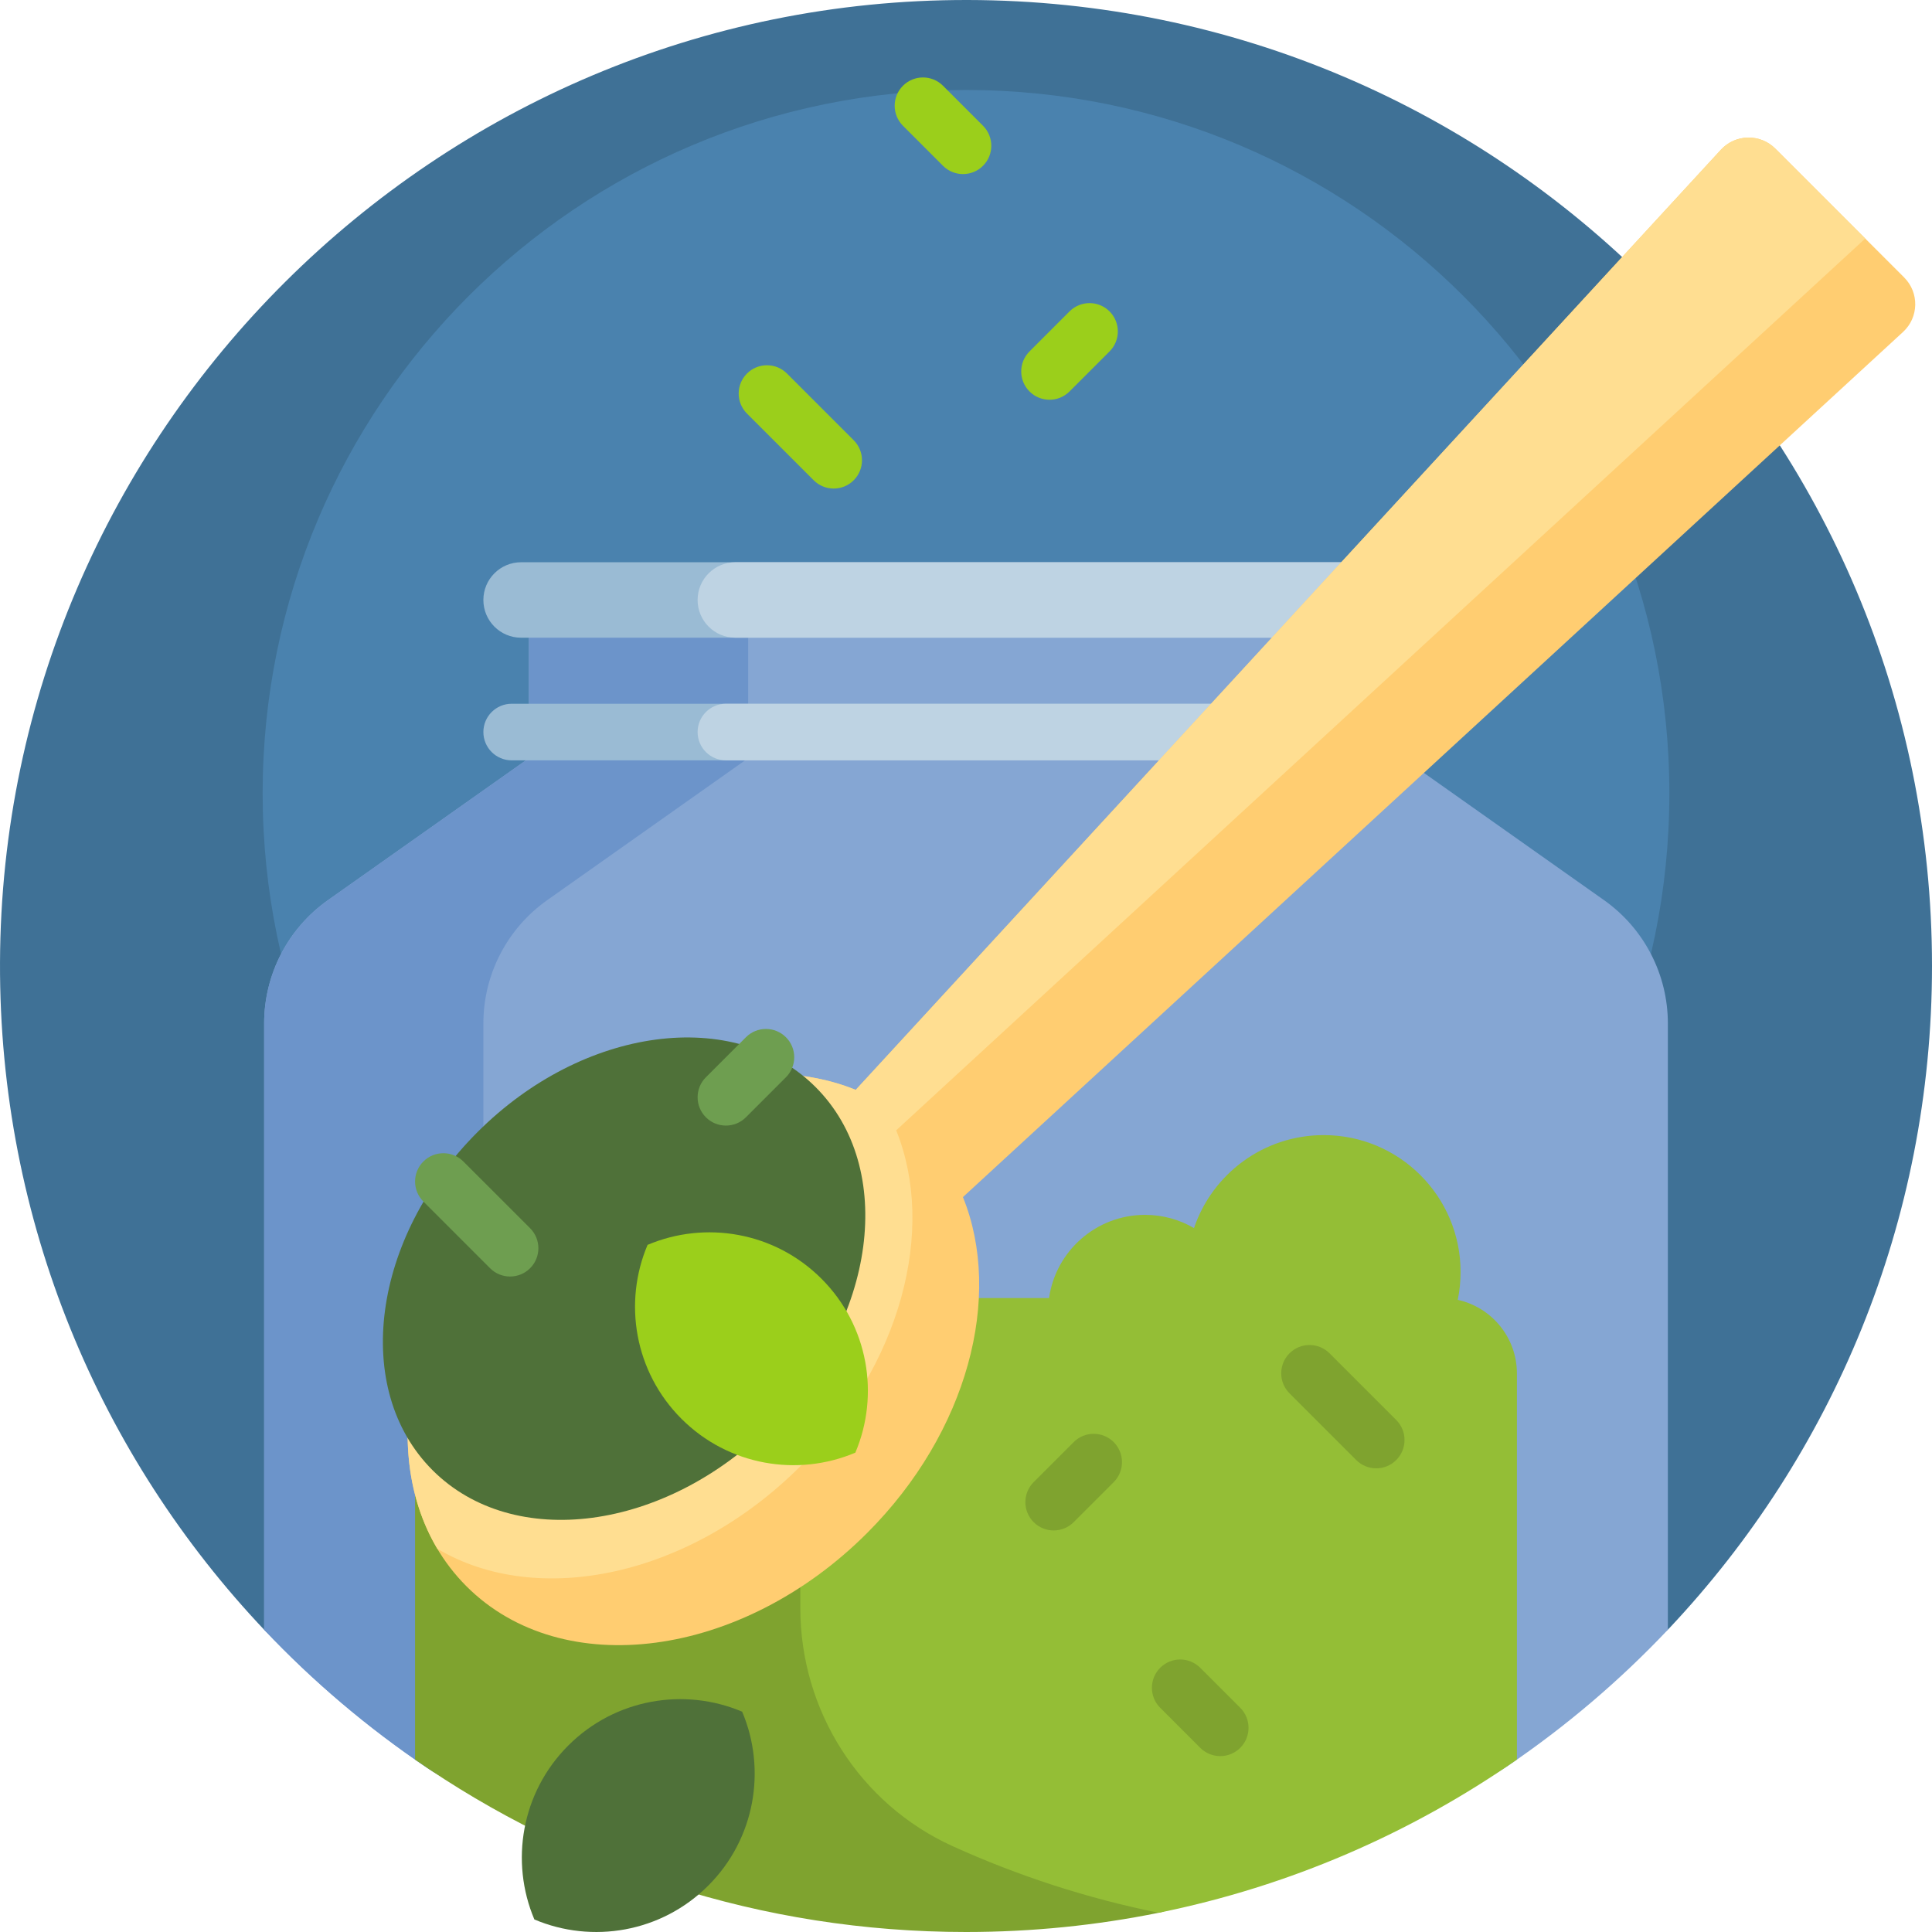 <svg id="Capa_1" enable-background="new 0 0 512 512" height="512" viewBox="0 0 512 512" width="512" xmlns="http://www.w3.org/2000/svg"><g><path d="m70.246 432.158c-43.734-46.101-70.488-108.469-70.244-177.086.499-140.755 115.703-255.319 256.458-255.072 141.173.249 255.54 114.769 255.54 256 0 67.918-26.449 129.658-69.608 175.483-2.32 2.464-6.208 2.545-8.644.195-46.045-44.435-108.705-71.768-177.748-71.768-69.374 0-132.303 27.595-178.41 72.408-2.061 2.003-5.366 1.926-7.344-.16z" fill="#3f7196"/><path d="m442.397 210.247c0 102.944-83.453 186.397-186.397 186.397s-186.397-83.453-186.397-186.397 83.453-186.398 186.397-186.398 186.397 83.453 186.397 186.398z" fill="#4a82ae"/><path d="m70 431.898v-160.683c0-12.991 6.309-25.173 16.919-32.669l53.247-37.62v-46.926h231.669v46.927l53.247 37.62c10.61 7.496 16.919 19.678 16.919 32.669v160.683c-12.762 13.491-26.977 25.594-42.393 36.059-8.661 5.879-18.858 9.085-29.326 9.085h-228.574c-10.189 0-20.197-2.936-28.645-8.632-15.674-10.569-30.116-22.827-43.063-36.513z" fill="#85a6d3"/><path d="m199.808 477.042h-58.099c-10.189 0-20.197-2.936-28.645-8.632-15.675-10.568-30.117-22.826-43.064-36.512v-160.683c0-12.991 6.309-25.173 16.919-32.669l53.247-37.62v-46.926h58.099v46.927l-53.247 37.62c-10.61 7.496-16.919 19.678-16.919 32.669v160.683c12.947 13.686 27.389 25.944 43.064 36.512 8.448 5.696 18.456 8.631 28.645 8.631z" fill="#6c94ca"/><path d="m307.049 506.91c-16.496 3.338-33.568 5.09-51.049 5.09-54.266 0-104.588-16.885-146-45.687v-102.313c0-11.046 8.954-20 20-20h116.54c40.868 0 74.674 31.715 77.392 72.492 2.783 41.752 1.395 86.719-16.883 90.418z" fill="#7fa32f"/><path d="m128.099 159c0-5.523 4.477-10 10-10h235.802c5.523 0 10 4.477 10 10s-4.477 10-10 10h-235.802c-5.523 0-10-4.477-10-10zm248.302 27.5h-240.802c-4.142 0-7.5 3.358-7.5 7.5s3.358 7.5 7.5 7.5h240.802c4.142 0 7.5-3.358 7.5-7.5s-3.358-7.5-7.5-7.5z" fill="#9abbd4"/><path d="m184.874 159c0-5.523 4.477-10 10-10h179.027c5.523 0 10 4.477 10 10s-4.477 10-10 10h-179.027c-5.522 0-10-4.477-10-10zm191.527 27.5h-184.027c-4.142 0-7.5 3.358-7.5 7.5s3.358 7.5 7.5 7.5h184.027c4.142 0 7.5-3.358 7.5-7.5s-3.358-7.5-7.5-7.5z" fill="#bed3e3"/><path d="m402 364v102.313c-28.072 19.524-60.238 33.571-94.951 40.596-19.034-3.852-37.301-9.815-54.548-17.634-24.692-11.195-40.403-35.974-40.403-63.086v-62.189c0-11.046 8.954-20 20-20h45.91c1.777-12.465 12.495-22.049 25.451-22.049 4.728 0 9.157 1.276 12.963 3.503 4.85-14.326 18.406-24.638 34.37-24.638 20.036 0 36.278 16.242 36.278 36.278 0 2.527-.259 4.993-.75 7.374 8.969 1.975 15.68 9.97 15.68 19.532z" fill="#94be36"/><path d="m226.24 116.669c2.929 2.929 2.929 7.678 0 10.606-2.929 2.929-7.678 2.929-10.607 0l-17.678-17.677c-2.929-2.929-2.929-7.678 0-10.607 2.929-2.929 7.678-2.929 10.606 0zm67.804-34.142c-2.929-2.929-7.678-2.929-10.606 0l-10.607 10.606c-2.929 2.929-2.929 7.678 0 10.607 2.929 2.929 7.678 2.929 10.607 0l10.606-10.607c2.929-2.928 2.929-7.677 0-10.606zm-44.142-59.803c-2.929-2.929-7.678-2.929-10.607 0-2.929 2.929-2.929 7.677 0 10.606l10.607 10.607c2.929 2.929 7.678 2.929 10.607 0 2.929-2.929 2.929-7.677 0-10.606z" fill="#9bcf1b"/><path d="m295.144 382.174c2.929 2.929 2.929 7.678 0 10.607l-10.607 10.606c-2.929 2.929-7.677 2.929-10.606 0s-2.929-7.677 0-10.606l10.606-10.607c2.929-2.929 7.678-2.929 10.607 0zm22.929 59.804c-2.929-2.929-7.678-2.929-10.607 0-2.929 2.929-2.929 7.677 0 10.606l10.607 10.607c2.929 2.929 7.678 2.929 10.607 0 2.929-2.929 2.929-7.677 0-10.606zm51.945-65.662-17.677-17.677c-2.929-2.929-7.678-2.929-10.607 0s-2.929 7.677 0 10.606l17.678 17.678c2.929 2.929 7.678 2.929 10.606 0 2.929-2.929 2.929-7.678 0-10.607z" fill="#7fa32f"/><path d="m255.189 317.24c10.643 26.288 1.334 62.3-25.402 89.035-33.213 33.213-80.744 39.533-106.162 14.115s-19.099-72.948 14.115-106.162c26.735-26.735 62.747-36.044 89.035-25.402l229.275-249.14c3.85-4.184 10.409-4.32 14.429-.299l34.15 34.15c4.02 4.02 3.884 10.579-.299 14.429z" fill="#ffcd71"/><path d="m115.891 410.434c-15.796-26.575-7.409-66.946 21.851-96.206 26.735-26.735 62.747-36.044 89.035-25.402l229.273-249.14c3.85-4.184 10.409-4.32 14.429-.299l23.829 23.829-256.81 236.332c10.643 26.288 1.334 62.3-25.402 89.035-29.26 29.26-69.63 37.647-96.205 21.851z" fill="#ffde91"/><path d="m204.24 377.707c-28.034 28.034-68.152 33.368-89.606 11.914s-16.12-61.572 11.914-89.606 68.152-33.368 89.606-11.914 16.12 61.572-11.914 89.606z" fill="#4f7139"/><path d="m140.481 325.487c2.929 2.929 2.929 7.678 0 10.607s-7.678 2.929-10.607 0l-17.678-17.678c-2.929-2.929-2.929-7.678 0-10.606 2.929-2.929 7.678-2.929 10.606 0zm67.803-50.607c-2.929-2.929-7.678-2.929-10.607 0l-10.607 10.607c-2.929 2.929-2.929 7.678 0 10.607s7.678 2.929 10.607 0l10.607-10.607c2.929-2.929 2.929-7.678 0-10.607z" fill="#6e9e50"/><path d="m226.677 384.967c-15.286 6.477-33.629 3.485-46.089-8.976s-15.452-30.804-8.976-46.089c15.286-6.477 33.629-3.485 46.089 8.976 12.461 12.46 15.453 30.804 8.976 46.089z" fill="#9bcf1b"/><path d="m187.702 499.702c-12.46 12.46-30.804 15.452-46.089 8.976-6.477-15.286-3.485-33.629 8.976-46.089s30.804-15.452 46.089-8.976c6.476 15.285 3.484 33.628-8.976 46.089z" fill="#4f7139"/></g></svg>